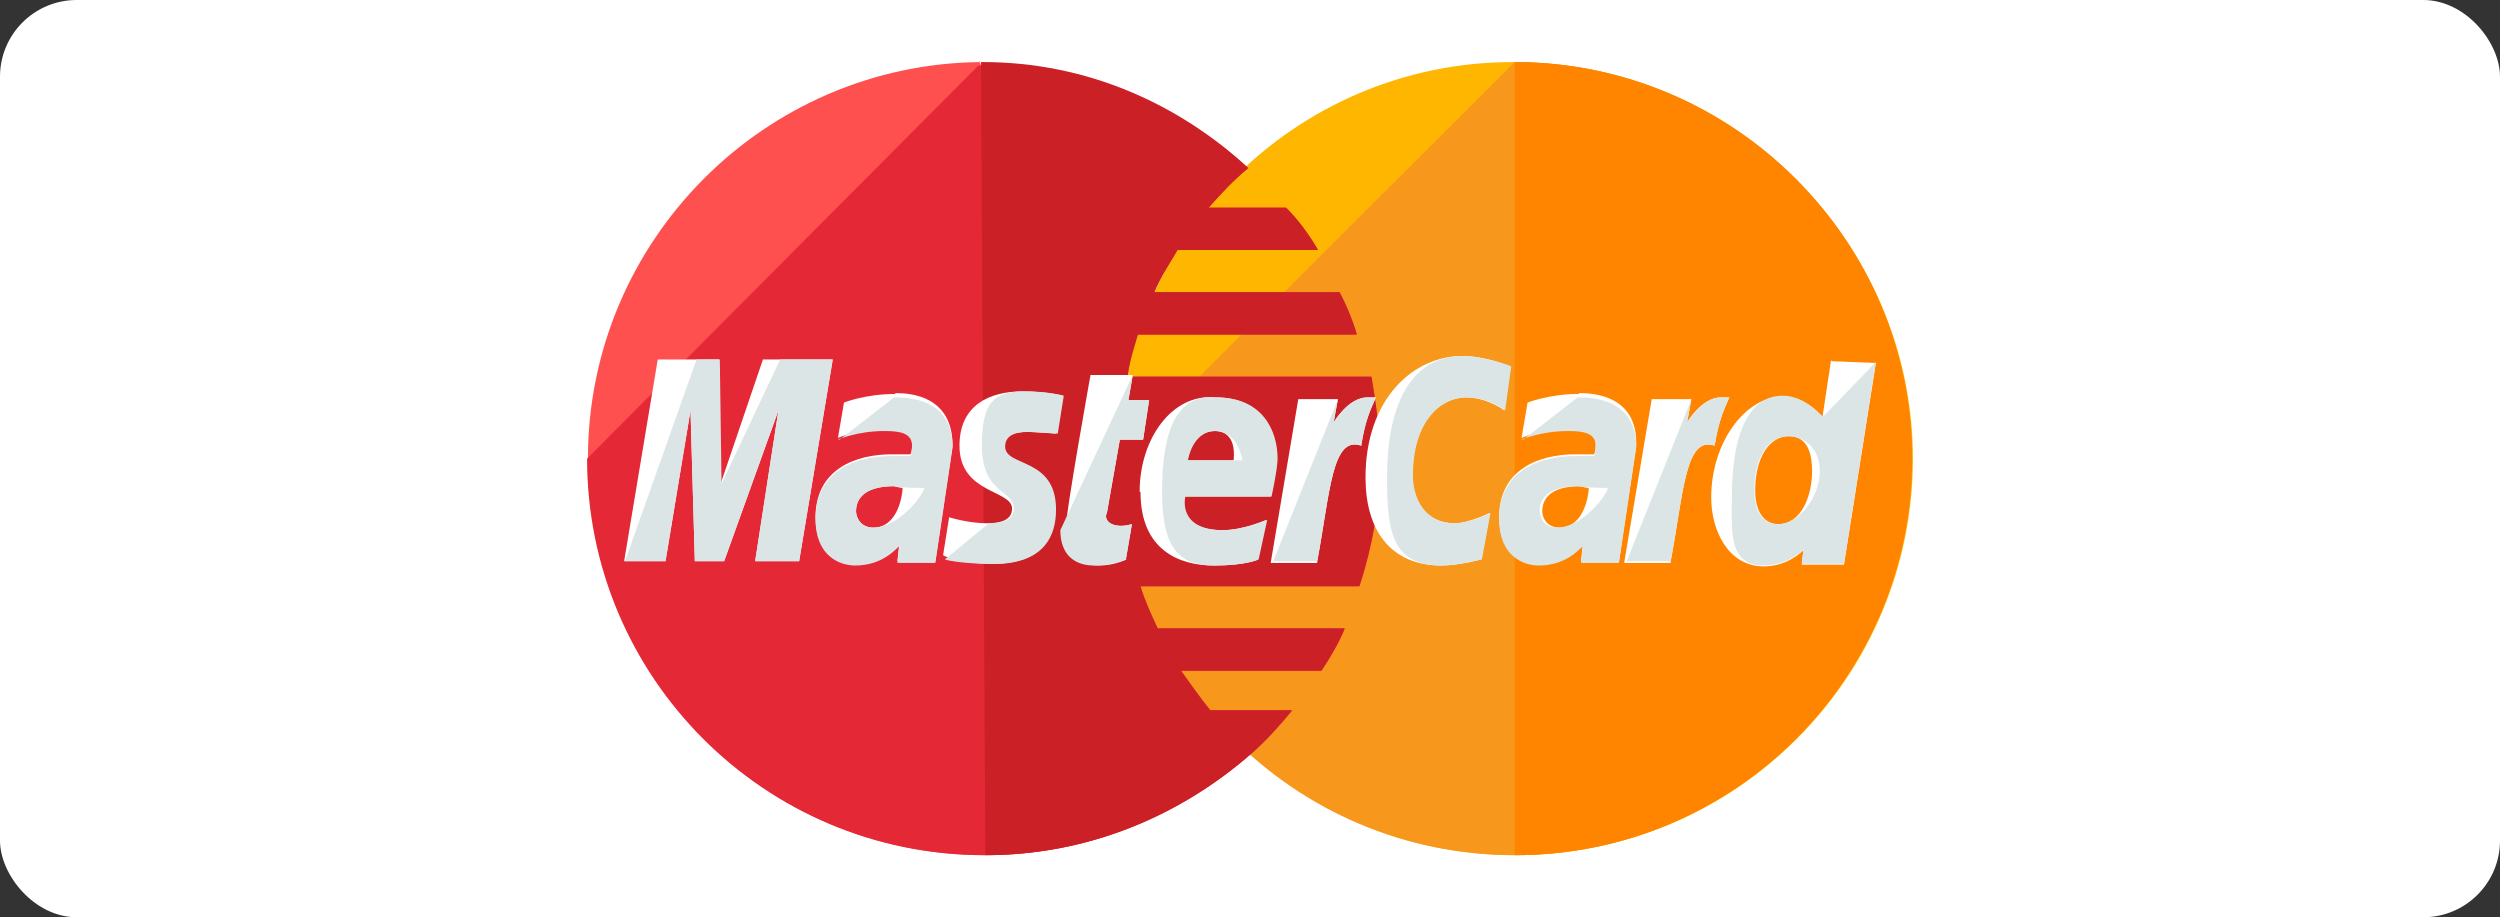 <?xml version="1.0" encoding="UTF-8"?>
<svg id="Layer_2" data-name="Layer 2" xmlns="http://www.w3.org/2000/svg" viewBox="0 0 29 10.64">
  <rect x="0" y="0" width="29" height="10.64" fill="#333333" stroke="none"/>
  <defs>
    <style>
      .cls-1 {
        fill: #cb2026;
      }

      .cls-1, .cls-2, .cls-3, .cls-4, .cls-5, .cls-6, .cls-7, .cls-8 {
        stroke-width: 0px;
      }

      .cls-2 {
        fill: #dce5e5;
      }

      .cls-3 {
        fill: #ff8500;
      }

      .cls-4 {
        fill: #fff;
      }

      .cls-5 {
        fill: #e52836;
      }

      .cls-6 {
        fill: #ff5050;
      }

      .cls-7 {
        fill: #ffb600;
      }

      .cls-8 {
        fill: #f7981d;
      }
    </style>
  </defs>
  <g id="Layer_1-2" data-name="Layer 1">
    <rect class="cls-4" x="0" y="0" width="29" height="10.64" rx=".89" ry=".89"/>
    <g>
      <path class="cls-7" d="M22.19,5.32c0,2.53-2.05,4.6-4.61,4.6s-4.61-2.07-4.61-4.6S15.01.72,17.55.72s4.64,2.07,4.64,4.6Z"/>
      <path class="cls-8" d="M17.57.72c2.54,0,4.61,2.07,4.61,4.6s-2.05,4.6-4.61,4.6-4.61-2.07-4.61-4.6"/>
      <path class="cls-3" d="M17.57.72c2.54,0,4.61,2.07,4.61,4.6s-2.05,4.6-4.61,4.6"/>
      <path class="cls-6" d="M11.38.72c-2.51.02-4.56,2.07-4.56,4.6s2.05,4.6,4.61,4.6c1.2,0,2.27-.46,3.1-1.19.17-.15.32-.32.46-.49h-.95c-.12-.15-.24-.32-.34-.46h1.63c.1-.15.2-.32.27-.49h-2.17c-.07-.15-.15-.32-.2-.49h2.54c.15-.46.24-.95.24-1.46,0-.34-.05-.66-.1-.97h-2.83c.02-.17.07-.32.12-.49h2.54c-.05-.17-.12-.34-.2-.49h-2.15c.07-.17.17-.32.27-.49h1.63c-.1-.17-.22-.34-.37-.49h-.9c.15-.17.29-.32.46-.46-.81-.75-1.9-1.19-3.1-1.19t-.02-.05Z"/>
      <path class="cls-5" d="M6.81,5.32c0,2.53,2.05,4.6,4.61,4.6,1.2,0,2.27-.46,3.1-1.19.17-.15.32-.32.46-.49h-.95c-.12-.15-.24-.32-.34-.46h1.63c.1-.15.2-.32.27-.49h-2.17c-.07-.15-.15-.32-.2-.49h2.54c.15-.46.24-.95.24-1.46,0-.34-.05-.66-.1-.97h-2.83c.02-.17.07-.32.12-.49h2.54c-.05-.17-.12-.34-.2-.49h-2.15c.07-.17.17-.32.27-.49h1.63c-.1-.17-.22-.34-.37-.49h-.9c.15-.17.29-.32.46-.46-.81-.75-1.9-1.19-3.1-1.19h-.02"/>
      <path class="cls-1" d="M11.43,9.92c1.2,0,2.27-.46,3.1-1.19.17-.15.32-.32.46-.49h-.95c-.12-.15-.24-.32-.34-.46h1.63c.1-.15.2-.32.27-.49h-2.17c-.07-.15-.15-.32-.2-.49h2.54c.15-.46.24-.95.24-1.46,0-.34-.05-.66-.1-.97h-2.83c.02-.17.07-.32.12-.49h2.54c-.05-.17-.12-.34-.2-.49h-2.15c.07-.17.17-.32.27-.49h1.63c-.1-.17-.22-.34-.37-.49h-.9c.15-.17.29-.32.46-.46-.81-.75-1.88-1.23-3.08-1.23h-.02"/>
      <path class="cls-4" d="M13.06,6.49l.07-.41s-.07.02-.12.02c-.17,0-.2-.1-.17-.15l.15-.85h.27l.07-.46h-.24l.05-.29h-.49s-.29,1.61-.29,1.8c0,.29.17.41.39.41.15,0,.27-.05.32-.07Z"/>
      <path class="cls-4" d="M13.23,5.71c0,.68.46.85.85.85.37,0,.51-.07.51-.07l.1-.46s-.27.12-.51.12c-.54,0-.44-.39-.44-.39h1s.07-.32.07-.44c0-.32-.17-.71-.71-.71-.51-.05-.88.49-.88,1.09ZM14.09,5c.27,0,.22.32.22.34h-.54s.05-.34.32-.34Z"/>
      <path class="cls-4" d="M17.18,6.49l.1-.54s-.24.12-.41.12c-.34,0-.49-.27-.49-.56,0-.58.29-.9.63-.9.24,0,.44.15.44.15l.07-.51s-.29-.12-.56-.12c-.56,0-1.12.49-1.12,1.41,0,.61.29,1.02.88,1.02.2,0,.46-.07.46-.07Z"/>
      <path class="cls-4" d="M10.38,4.57c-.34,0-.59.1-.59.1l-.07.41s.22-.1.54-.1c.17,0,.32.02.32.17,0,.1-.02.12-.02.12h-.22c-.41,0-.88.17-.88.73,0,.44.29.54.46.54.34,0,.49-.22.51-.22l-.02.19h.44l.2-1.34c0-.58-.49-.61-.66-.61ZM10.47,5.66c0,.07-.05.46-.34.46-.15,0-.2-.12-.2-.19,0-.12.07-.29.44-.29.07.02.1.02.1.02Z"/>
      <path class="cls-4" d="M11.5,6.54c.12,0,.73.02.73-.63,0-.61-.59-.49-.59-.73,0-.12.1-.17.27-.17.07,0,.34.02.34.02l.07-.44s-.17-.05-.46-.05c-.37,0-.73.15-.73.63,0,.56.61.51.61.73,0,.15-.17.17-.29.17-.22,0-.44-.07-.44-.07l-.07.44s.15.1.56.1Z"/>
      <path class="cls-4" d="M21.24,4.18l-.1.66s-.2-.24-.46-.24c-.44,0-.83.54-.83,1.17,0,.39.2.8.61.8.29,0,.46-.19.46-.19l-.02.17h.49l.37-2.34-.51-.02ZM21.02,5.47c0,.27-.12.61-.39.61-.17,0-.27-.15-.27-.39,0-.39.17-.63.39-.63.17,0,.27.12.27.41Z"/>
      <path class="cls-4" d="M7.72,6.51l.29-1.75.05,1.75h.34l.63-1.75-.27,1.75h.51l.39-2.34h-.81l-.49,1.44-.02-1.44h-.71l-.39,2.34h.46Z"/>
      <path class="cls-4" d="M15.28,6.51c.15-.8.17-1.46.51-1.34.05-.32.12-.44.17-.56h-.1c-.22,0-.39.29-.39.29l.05-.27h-.46l-.32,1.9h.54v-.02Z"/>
      <path class="cls-4" d="M18.31,4.57c-.34,0-.59.1-.59.1l-.07.41s.22-.1.54-.1c.17,0,.32.02.32.17,0,.1-.02.12-.02.12h-.22c-.41,0-.88.17-.88.73,0,.44.29.54.46.54.34,0,.49-.22.51-.22l-.02.19h.44l.2-1.34c.02-.58-.49-.61-.66-.61ZM18.43,5.66c0,.07-.05.46-.34.46-.15,0-.2-.12-.2-.19,0-.12.07-.29.44-.29q.07.02.1.02Z"/>
      <path class="cls-4" d="M19.38,6.51c.15-.8.17-1.46.51-1.34.05-.32.12-.44.17-.56h-.1c-.22,0-.39.29-.39.29l.05-.27h-.46l-.32,1.9h.54v-.02Z"/>
      <path class="cls-2" d="M12.3,6.15c0,.29.17.41.39.41.17,0,.32-.05.37-.07l.07-.41s-.07.02-.12.02c-.17,0-.2-.1-.17-.15l.15-.85h.27l.07-.46h-.24l.05-.29"/>
      <path class="cls-2" d="M13.48,5.71c0,.68.22.85.61.85.37,0,.51-.07.51-.07l.1-.46s-.27.12-.51.12c-.54,0-.44-.39-.44-.39h1s.07-.32.07-.44c0-.32-.17-.71-.71-.71-.51-.05-.63.49-.63,1.09ZM14.09,5c.27,0,.32.32.32.34h-.63s.05-.34.32-.34Z"/>
      <path class="cls-2" d="M17.19,6.49l.1-.54s-.24.12-.41.12c-.34,0-.49-.27-.49-.56,0-.58.29-.9.63-.9.24,0,.44.15.44.15l.07-.51s-.29-.12-.56-.12c-.56,0-.88.49-.88,1.41,0,.61.05,1.02.63,1.02.2,0,.46-.07.46-.07Z"/>
      <path class="cls-2" d="M9.72,5.1s.22-.1.54-.1c.17,0,.32.02.32.17,0,.1-.02.12-.02.12h-.22c-.41,0-.88.17-.88.73,0,.44.29.54.46.54.34,0,.49-.22.51-.22l-.02.19h.44l.2-1.34c0-.56-.49-.58-.68-.58l-.63.49ZM10.72,5.66c0,.07-.29.46-.59.46-.15,0-.2-.12-.2-.19,0-.12.07-.29.44-.29.07.02.34.02.34.02Z"/>
      <path class="cls-2" d="M10.96,6.49s.15.05.56.05c.12,0,.73.02.73-.63,0-.61-.59-.49-.59-.73,0-.12.1-.17.27-.17.07,0,.34.02.34.02l.07-.44s-.17-.05-.46-.05c-.37,0-.49.15-.49.63,0,.56.37.51.37.73,0,.15-.17.17-.29.17"/>
      <path class="cls-2" d="M21.14,4.83s-.2-.24-.46-.24c-.44,0-.59.54-.59,1.17,0,.39-.05.8.37.8.29,0,.46-.19.46-.19l-.02.17h.49l.37-2.34-.61.63ZM21.11,5.47c0,.27-.22.61-.49.61-.17,0-.27-.15-.27-.39,0-.39.17-.63.39-.63.17,0,.37.12.37.41Z"/>
      <path class="cls-2" d="M7.72,6.51l.29-1.75.05,1.75h.34l.63-1.75-.27,1.75h.51l.39-2.34h-.61l-.68,1.44-.02-1.44h-.27l-.83,2.34h.46Z"/>
      <path class="cls-2" d="M14.77,6.51h.51c.15-.8.17-1.46.51-1.34.05-.32.12-.44.17-.56h-.1c-.22,0-.39.29-.39.29l.05-.27"/>
      <path class="cls-2" d="M17.65,5.1s.22-.1.54-.1c.17,0,.32.02.32.17,0,.1-.02.12-.02.12h-.22c-.41,0-.88.17-.88.73,0,.44.29.54.46.54.34,0,.49-.22.51-.22l-.02.19h.44l.2-1.34c0-.56-.49-.58-.68-.58l-.63.49ZM18.65,5.66c0,.07-.29.46-.59.46-.15,0-.2-.12-.2-.19,0-.12.07-.29.44-.29.1.02.34.02.34.02Z"/>
      <path class="cls-2" d="M18.87,6.51h.51c.15-.8.17-1.46.51-1.34.05-.32.12-.44.17-.56h-.1c-.22,0-.39.29-.39.29l.05-.27"/>
    </g>
  </g>
</svg>